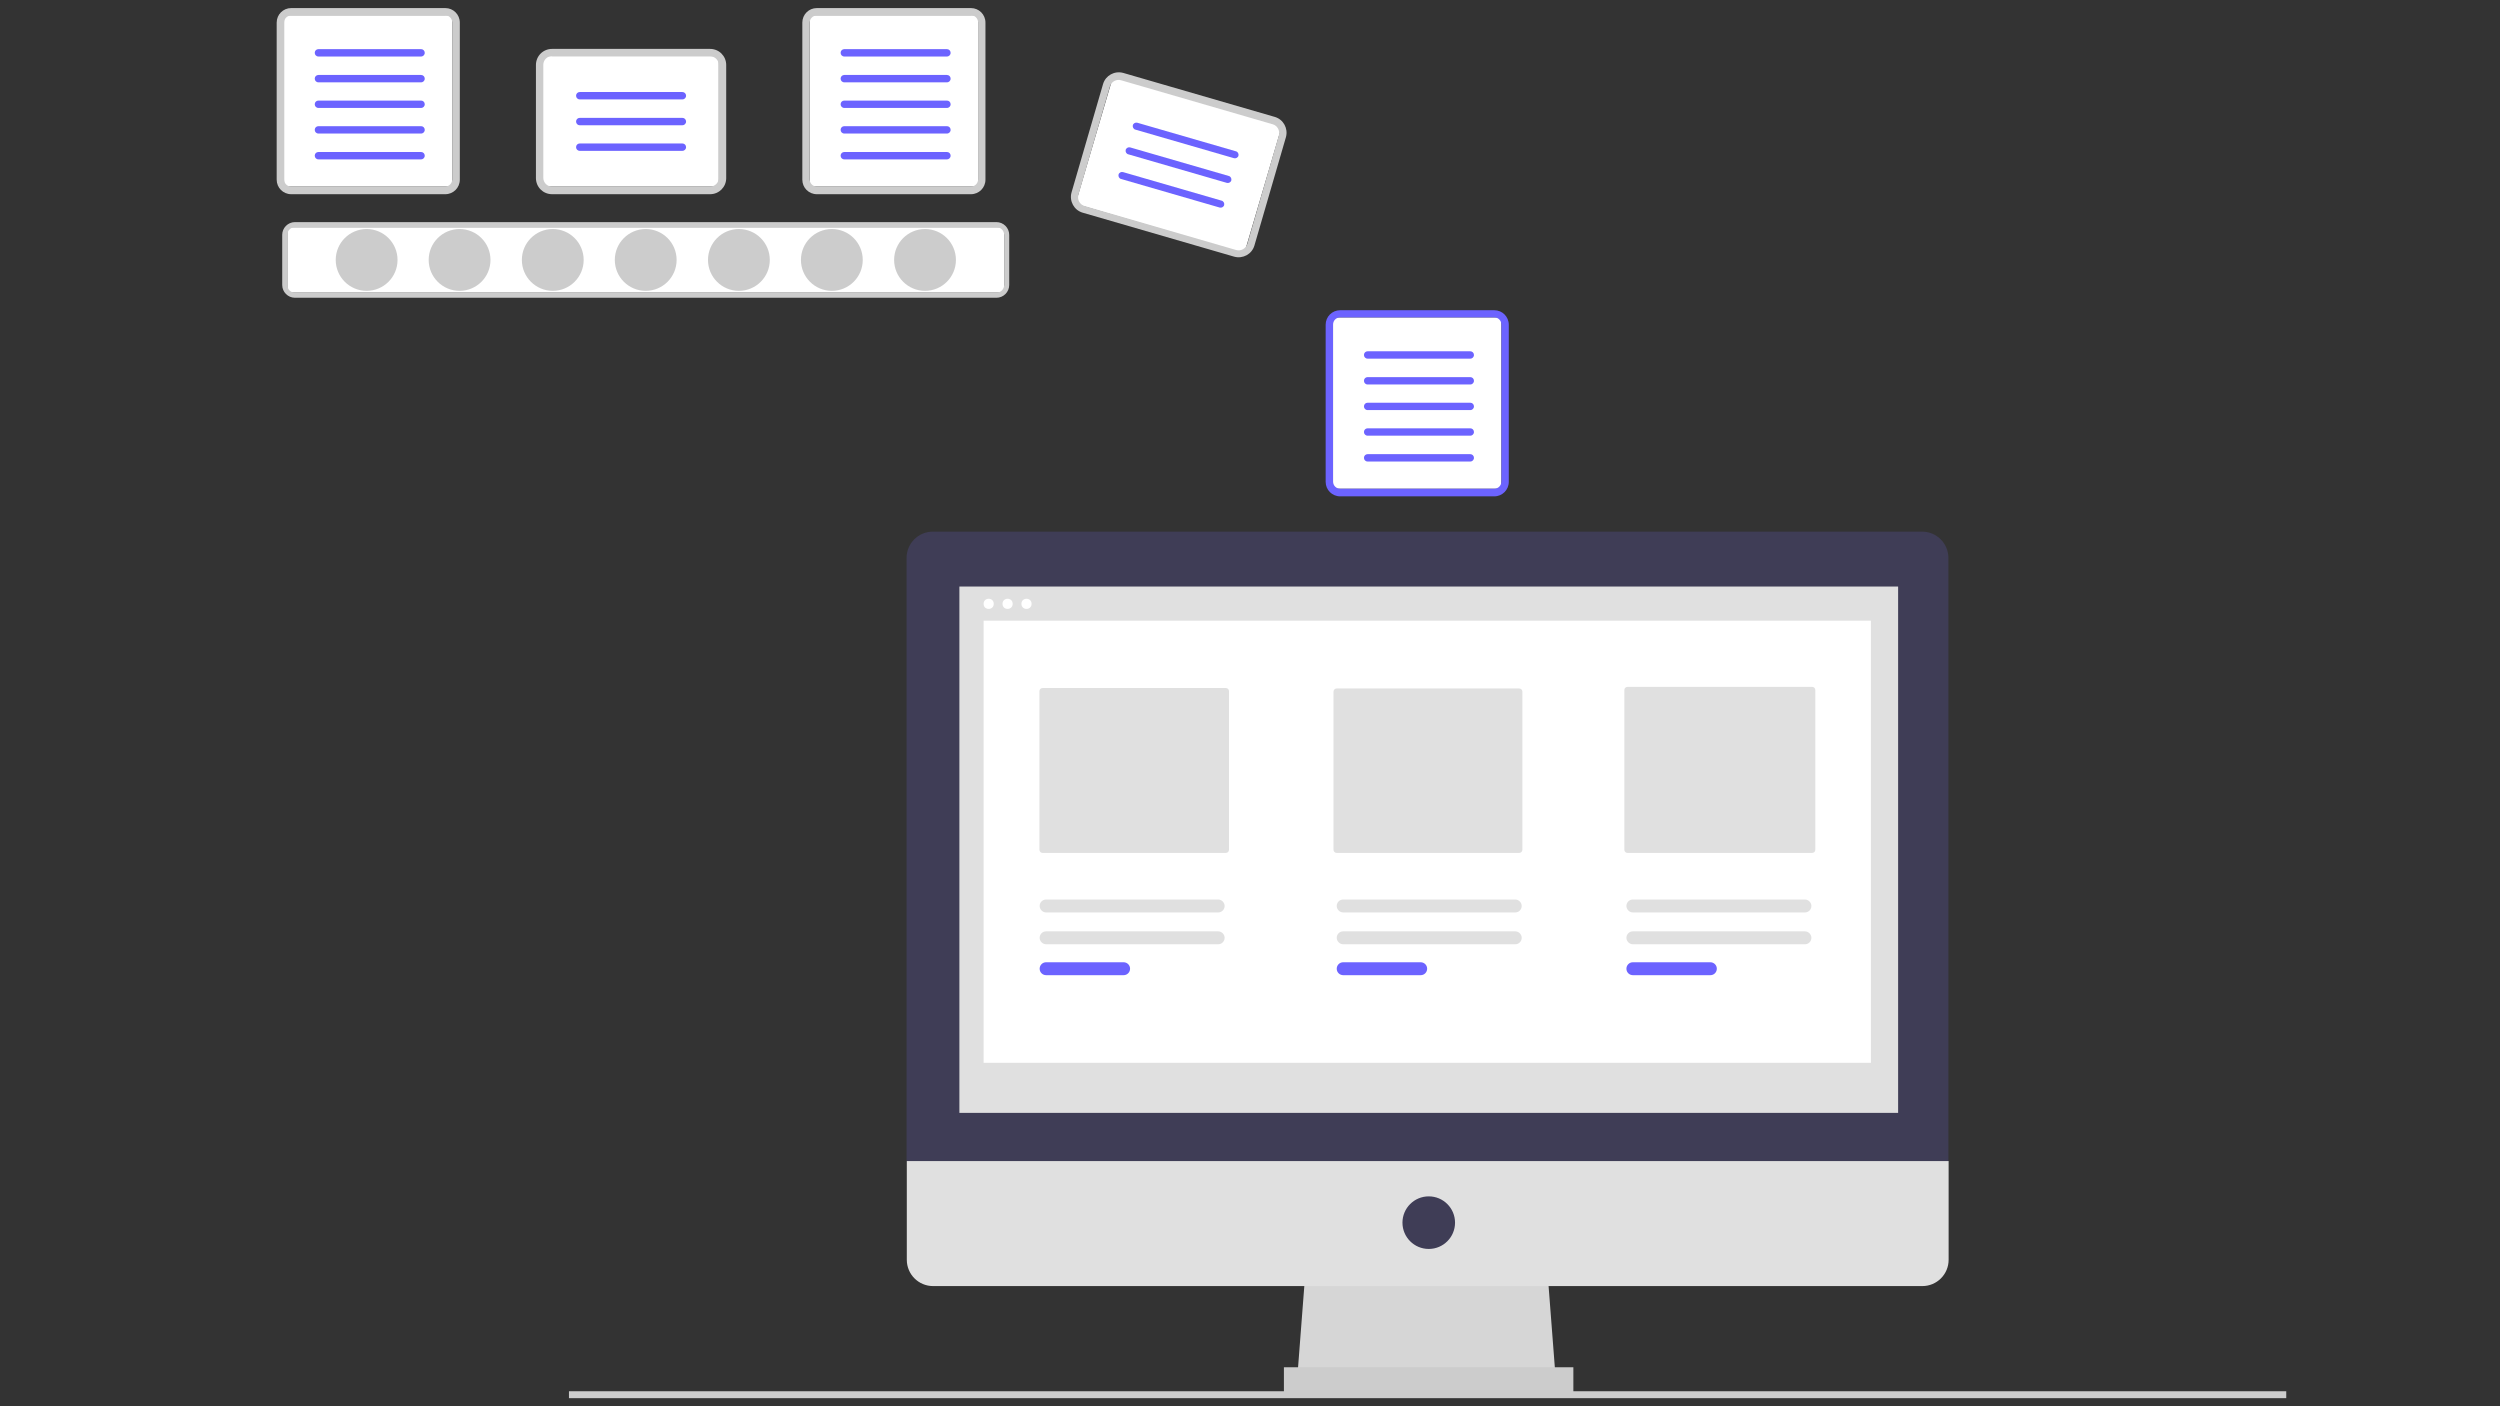 <?xml version="1.0" encoding="UTF-8"?>
<svg xmlns="http://www.w3.org/2000/svg" version="1.1" viewBox="0 0 4535.43 2551.18">
  <rect x="0" y="0" width="4535.43" height="2551.18" fill="#333333" stroke="none"/>
  <defs>
    <style>
      .cls-1 {
        fill: #fff;
      }

      .cls-2 {
        fill: #3f3d56;
      }

      .cls-3 {
        fill: #e0e0e0;
      }

      .cls-4 {
        fill: #d6d6d6;
      }

      .cls-5 {
        fill: #ccc;
      }

      .cls-6 {
        fill: #6c63ff;
      }
    </style>
  </defs>
  <!-- Generator: Adobe Illustrator 28.6.0, SVG Export Plug-In . SVG Version: 1.2.0 Build 709)  -->
  <g>
    <g id="_レイヤー_1" data-name="レイヤー_1">
      <rect class="cls-1" x="515.34" y="27.62" width="305.03" height="310.89" rx=".31" ry=".31"/>
      <rect class="cls-1" x="1468.94" y="27.62" width="305.45" height="310.89" rx=".31" ry=".31"/>
      <rect class="cls-1" x="521.19" y="412.15" width="1300.48" height="118.84" rx=".31" ry=".31"/>
      <rect class="cls-1" x="2418.36" y="575.76" width="305.45" height="310.89" rx=".31" ry=".31"/>
      <rect class="cls-1" x="983.98" y="101.68" width="320.09" height="236.83" rx=".31" ry=".31"/>
      <rect class="cls-1" x="2017.79" y="139.8" width="241.01" height="319.02" rx=".31" ry=".31" transform="translate(1246.4 2265.63) rotate(-73.57)"/>
      <circle class="cls-5" cx="665.13" cy="471.57" r="56.07"/>
      <circle class="cls-5" cx="833.76" cy="471.57" r="56.07"/>
      <circle class="cls-5" cx="1002.81" cy="471.57" r="56.07"/>
      <circle class="cls-5" cx="1171.43" cy="471.57" r="56.07"/>
      <circle class="cls-5" cx="1340.48" cy="471.57" r="56.07"/>
      <circle class="cls-5" cx="1509.11" cy="471.57" r="56.07"/>
      <circle class="cls-5" cx="1678.15" cy="471.57" r="56.07"/>
      <path class="cls-5" d="M1808.28,540.19H535c-12.55,0-23.01-10.46-23.01-23.01v-91.22c0-12.55,10.46-23.01,23.01-23.01h1272.86c12.55,0,23.01,10.46,23.01,23.01v91.22c0,12.55-10.46,23.01-23.01,23.01h.42ZM535,412.15c-7.53,0-13.81,6.28-13.81,13.81v91.22c0,7.53,6.28,13.81,13.81,13.81h1272.86c7.53,0,13.81-6.28,13.81-13.81v-91.22c0-7.53-6.28-13.81-13.81-13.81H535Z"/>
      <path class="cls-5" d="M807.4,27.62c7.11,0,12.97,5.86,12.97,12.97v284.95c0,7.11-5.86,12.97-12.97,12.97h-279.09c-7.11,0-12.97-5.86-12.97-12.97V41.01c0-7.11,5.86-12.97,12.97-12.97h279.51M807.4,14.65h-279.09c-14.65,0-26.36,11.72-26.36,26.36v284.95c0,14.65,11.72,26.36,26.36,26.36h279.51c14.65,0,26.36-11.72,26.36-26.36V41.01c0-14.65-11.72-26.36-26.36-26.36h-.42Z"/>
      <path class="cls-6" d="M763.88,102.52h-186.2c-3.77,0-6.69-2.93-6.69-6.69s2.93-6.69,6.69-6.69h186.2c3.77,0,6.69,2.93,6.69,6.69s-2.93,6.69-6.69,6.69h0Z"/>
      <path class="cls-6" d="M763.88,149.38h-186.2c-3.77,0-6.69-2.93-6.69-6.69s2.93-6.69,6.69-6.69h186.2c3.77,0,6.69,2.93,6.69,6.69s-2.93,6.69-6.69,6.69h0Z"/>
      <path class="cls-6" d="M763.88,195.83h-186.2c-3.77,0-6.69-2.93-6.69-6.69s2.93-6.69,6.69-6.69h186.2c3.77,0,6.69,2.93,6.69,6.69s-2.93,6.69-6.69,6.69h0Z"/>
      <path class="cls-6" d="M763.88,242.27h-186.2c-3.77,0-6.69-2.93-6.69-6.69s2.93-6.69,6.69-6.69h186.2c3.77,0,6.69,2.93,6.69,6.69s-2.93,6.69-6.69,6.69h0Z"/>
      <path class="cls-6" d="M763.88,289.13h-186.2c-3.77,0-6.69-2.93-6.69-6.69s2.93-6.69,6.69-6.69h186.2c3.77,0,6.69,2.93,6.69,6.69s-2.93,6.69-6.69,6.69h0Z"/>
      <path class="cls-5" d="M1761.42,27.62c7.11,0,12.97,5.86,12.97,12.97v284.95c0,7.11-5.86,12.97-12.97,12.97h-279.51c-7.11,0-12.97-5.86-12.97-12.97V41.01c0-7.11,5.86-12.97,12.97-12.97h279.51M1761.42,14.65h-279.51c-14.65,0-26.36,11.72-26.36,26.36h0v284.95c0,14.65,11.72,26.36,26.36,26.36h279.51c14.65,0,26.36-11.72,26.36-26.36h0V41.01c0-14.65-11.72-26.36-26.36-26.36h0Z"/>
      <path class="cls-6" d="M1717.9,102.52h-186.2c-3.77,0-6.69-2.93-6.69-6.69s2.93-6.69,6.69-6.69h186.2c3.77,0,6.69,2.93,6.69,6.69s-2.93,6.69-6.69,6.69h0Z"/>
      <path class="cls-6" d="M1717.9,149.38h-186.2c-3.77,0-6.69-2.93-6.69-6.69s2.93-6.69,6.69-6.69h186.2c3.77,0,6.69,2.93,6.69,6.69s-2.93,6.69-6.69,6.69h0Z"/>
      <path class="cls-6" d="M1717.9,195.83h-186.2c-3.77,0-6.69-2.93-6.69-6.69s2.93-6.69,6.69-6.69h186.2c3.77,0,6.69,2.93,6.69,6.69s-2.93,6.69-6.69,6.69h0Z"/>
      <path class="cls-6" d="M1717.9,242.27h-186.2c-3.77,0-6.69-2.93-6.69-6.69s2.93-6.69,6.69-6.69h186.2c3.77,0,6.69,2.93,6.69,6.69s-2.93,6.69-6.69,6.69h0Z"/>
      <path class="cls-6" d="M1717.9,289.13h-186.2c-3.77,0-6.69-2.93-6.69-6.69s2.93-6.69,6.69-6.69h186.2c3.77,0,6.69,2.93,6.69,6.69s-2.93,6.69-6.69,6.69h0Z"/>
      <path class="cls-6" d="M2710.84,575.76c7.11,0,12.97,5.86,12.97,12.97v284.95c0,7.11-5.86,12.97-12.97,12.97h-279.51c-7.11,0-12.97-5.86-12.97-12.97v-284.95c0-7.11,5.86-12.97,12.97-12.97h279.51M2710.84,562.79h-279.51c-14.65,0-26.36,11.72-26.36,26.36v284.95c0,14.65,11.72,26.36,26.36,26.36h279.51c14.65,0,26.36-11.72,26.36-26.36v-284.95c0-14.65-11.72-26.36-26.36-26.36h0Z"/>
      <path class="cls-6" d="M2667.32,650.66h-186.2c-3.77,0-6.69-2.93-6.69-6.69s2.93-6.69,6.69-6.69h186.2c3.77,0,6.69,2.93,6.69,6.69s-2.93,6.69-6.69,6.69Z"/>
      <path class="cls-6" d="M2667.32,697.52h-186.2c-3.77,0-6.69-2.93-6.69-6.69s2.93-6.69,6.69-6.69h186.2c3.77,0,6.69,2.93,6.69,6.69s-2.93,6.69-6.69,6.69Z"/>
      <path class="cls-6" d="M2667.32,743.97h-186.2c-3.77,0-6.69-2.93-6.69-6.69s2.93-6.69,6.69-6.69h186.2c3.77,0,6.69,2.93,6.69,6.69s-2.93,6.69-6.69,6.69Z"/>
      <path class="cls-6" d="M2667.32,790.41h-186.2c-3.77,0-6.69-2.93-6.69-6.69s2.93-6.69,6.69-6.69h186.2c3.77,0,6.69,2.93,6.69,6.69s-2.93,6.69-6.69,6.69Z"/>
      <path class="cls-6" d="M2667.32,837.28h-186.2c-3.77,0-6.69-2.93-6.69-6.69s2.93-6.69,6.69-6.69h186.2c3.77,0,6.69,2.93,6.69,6.69s-2.93,6.69-6.69,6.69Z"/>
      <path class="cls-5" d="M1288.18,352.32h-286.62c-16.32,0-29.29-12.97-29.29-29.29V118c0-16.32,12.97-29.29,29.29-29.29h286.62c16.32,0,29.29,12.97,29.29,29.29v205.03c0,16.32-12.97,29.29-29.29,29.29h0ZM1001.55,101.68c-8.79,0-15.9,7.11-15.9,15.9v205.03c0,8.79,7.11,15.9,15.9,15.9h286.62c8.79,0,15.9-7.11,15.9-15.9V118c0-8.79-7.11-15.9-15.9-15.9h-286.62v-.42h0Z"/>
      <path class="cls-6" d="M1237.96,180.34h-186.2c-3.77,0-6.69-2.93-6.69-6.69s2.93-6.69,6.69-6.69h186.2c3.77,0,6.69,2.93,6.69,6.69s-2.93,6.69-6.69,6.69h0Z"/>
      <path class="cls-6" d="M1237.96,227.21h-186.2c-3.77,0-6.69-2.93-6.69-6.69s2.93-6.69,6.69-6.69h186.2c3.77,0,6.69,2.93,6.69,6.69s-2.93,6.69-6.69,6.69h0Z"/>
      <path class="cls-6" d="M1237.96,273.65h-186.2c-3.77,0-6.69-2.93-6.69-6.69s2.93-6.69,6.69-6.69h186.2c3.77,0,6.69,2.93,6.69,6.69s-2.93,6.69-6.69,6.69h0Z"/>
      <path class="cls-5" d="M2239.27,465.71l-275.33-79.92c-15.48-4.6-24.27-20.92-20.08-36.4l57.32-197.08c4.6-15.48,20.92-24.27,36.4-20.08l275.33,79.92c15.48,4.6,24.27,20.92,20.08,36.4l-57.32,197.08c-4.6,15.48-20.92,24.27-36.4,20.08h0ZM2033.82,145.61c-8.37-2.51-17.57,2.51-20.08,10.88l-57.32,197.08c-2.51,8.37,2.51,17.57,10.88,20.08l275.33,79.92c8.37,2.51,17.57-2.51,20.08-10.88l57.32-197.08c2.51-8.37-2.51-17.57-10.88-20.08l-275.33-79.92h0Z"/>
      <path class="cls-6" d="M2238.84,287.04l-179.09-51.89c-3.35-.84-5.44-4.6-4.6-7.95s4.6-5.44,7.95-4.6l179.09,51.89c3.35.84,5.44,4.6,4.6,7.95-.84,3.35-4.6,5.44-7.95,4.6h0Z"/>
      <path class="cls-6" d="M2225.88,331.81l-179.09-51.89c-3.35-.84-5.44-4.6-4.6-7.95s4.6-5.44,7.95-4.6l179.09,51.89c3.35.84,5.44,4.6,4.6,7.95s-4.6,5.44-7.95,4.6h0Z"/>
      <path class="cls-6" d="M2212.91,376.59l-179.09-51.89c-3.35-.84-5.44-4.6-4.6-7.95s4.6-5.44,7.95-4.6l179.09,51.89c3.35.84,5.44,4.6,4.6,7.95-.84,3.35-4.6,5.44-7.95,4.6h0Z"/>
      <rect class="cls-5" x="1032.17" y="2523.97" width="3115.48" height="12.55"/>
      <polygon class="cls-4" points="2822.56 2504.3 2353.08 2504.3 2368.98 2297.61 2806.66 2297.61 2822.56 2504.3"/>
      <rect class="cls-5" x="2329.23" y="2480.45" width="525.13" height="47.7"/>
      <path class="cls-2" d="M3487.02,964.48h-1794.64c-26.36,0-47.7,21.34-47.7,47.7h0v1094.19h1890.05V1012.18c0-26.36-21.34-47.7-47.7-47.7h-.01Z"/>
      <path class="cls-3" d="M1645.1,2106.38v179.09c0,26.36,21.34,47.7,47.7,47.7h1794.64c26.36,0,47.7-21.34,47.7-47.7h0v-179.09h-1890.05.01Z"/>
      <rect class="cls-3" x="1740.5" y="1064.08" width="1703.01" height="954.86"/>
      <circle class="cls-2" cx="2592" cy="2218.11" r="47.7"/>
      <circle class="cls-1" cx="1793.64" cy="1095.46" r="9.21"/>
      <circle class="cls-1" cx="1827.95" cy="1095.46" r="9.21"/>
      <circle class="cls-1" cx="1862.26" cy="1095.46" r="9.21"/>
      <rect class="cls-1" x="1784.43" y="1125.99" width="1609.7" height="802.13"/>
      <path class="cls-3" d="M1891.55,1248.18c-3.35,0-5.86,2.51-5.86,5.86v287.46c0,3.35,2.51,5.86,5.86,5.86h332.23c3.35,0,5.86-2.51,5.86-5.86v-287.46c0-3.35-2.51-5.86-5.86-5.86h-332.23Z"/>
      <path class="cls-3" d="M2425.05,1249.01c-3.35,0-5.86,2.51-5.86,5.86v286.62c0,3.35,2.51,5.86,5.86,5.86h330.98c3.35,0,5.86-2.51,5.86-5.86v-286.62c0-3.35-2.51-5.86-5.86-5.86h-330.98Z"/>
      <path class="cls-3" d="M2952.69,1246.09c-3.35,0-5.86,2.51-5.86,5.86v289.55c0,3.35,2.51,5.86,5.86,5.86h334.74c3.35,0,5.86-2.51,5.86-5.86v-289.55c0-3.35-2.51-5.86-5.86-5.86h-334.74Z"/>
      <path class="cls-3" d="M1897.83,1689.62c-6.69,0-11.72,5.44-11.72,11.72s5.44,11.72,11.72,11.72h312.15c6.69,0,11.72-5.44,11.72-11.72s-5.44-11.72-11.72-11.72h-312.15Z"/>
      <path class="cls-6" d="M1897.83,1745.7c-6.69,0-11.72,5.44-11.72,11.72,0,6.69,5.44,11.72,11.72,11.72h140.59c6.69,0,11.72-5.44,11.72-11.72,0-6.69-5.44-11.72-11.72-11.72h-140.59Z"/>
      <path class="cls-3" d="M2436.77,1689.62c-6.69,0-11.72,5.44-11.72,11.72s5.44,11.72,11.72,11.72h312.15c6.69,0,11.72-5.44,11.72-11.72s-5.44-11.72-11.72-11.72h-312.15Z"/>
      <path class="cls-6" d="M2436.77,1745.7c-6.69,0-11.72,5.44-11.72,11.72,0,6.69,5.44,11.72,11.72,11.72h140.59c6.69,0,11.72-5.44,11.72-11.72,0-6.69-5.44-11.72-11.72-11.72h-140.59Z"/>
      <path class="cls-3" d="M2962.31,1689.62c-6.69,0-11.72,5.44-11.72,11.72s5.44,11.72,11.72,11.72h312.15c6.69,0,11.72-5.44,11.72-11.72s-5.44-11.72-11.72-11.72h-312.15Z"/>
      <path class="cls-3" d="M1897.83,1631.88c-6.69,0-11.72,5.44-11.72,11.72s5.44,11.72,11.72,11.72h312.15c6.69,0,11.72-5.44,11.72-11.72s-5.44-11.72-11.72-11.72h-312.15Z"/>
      <path class="cls-3" d="M2436.77,1631.88c-6.69,0-11.72,5.44-11.72,11.72s5.44,11.72,11.72,11.72h312.15c6.69,0,11.72-5.44,11.72-11.72s-5.44-11.72-11.72-11.72h-312.15Z"/>
      <path class="cls-3" d="M2962.31,1631.88c-6.69,0-11.72,5.44-11.72,11.72s5.44,11.72,11.72,11.72h312.15c6.69,0,11.72-5.44,11.72-11.72s-5.44-11.72-11.72-11.72h-312.15Z"/>
      <path class="cls-6" d="M2962.31,1745.7c-6.69,0-11.72,5.44-11.72,11.72,0,6.69,5.44,11.72,11.72,11.72h140.59c6.69,0,11.72-5.44,11.72-11.72,0-6.69-5.44-11.72-11.72-11.72h-140.59Z"/>
    </g>
  </g>
</svg>